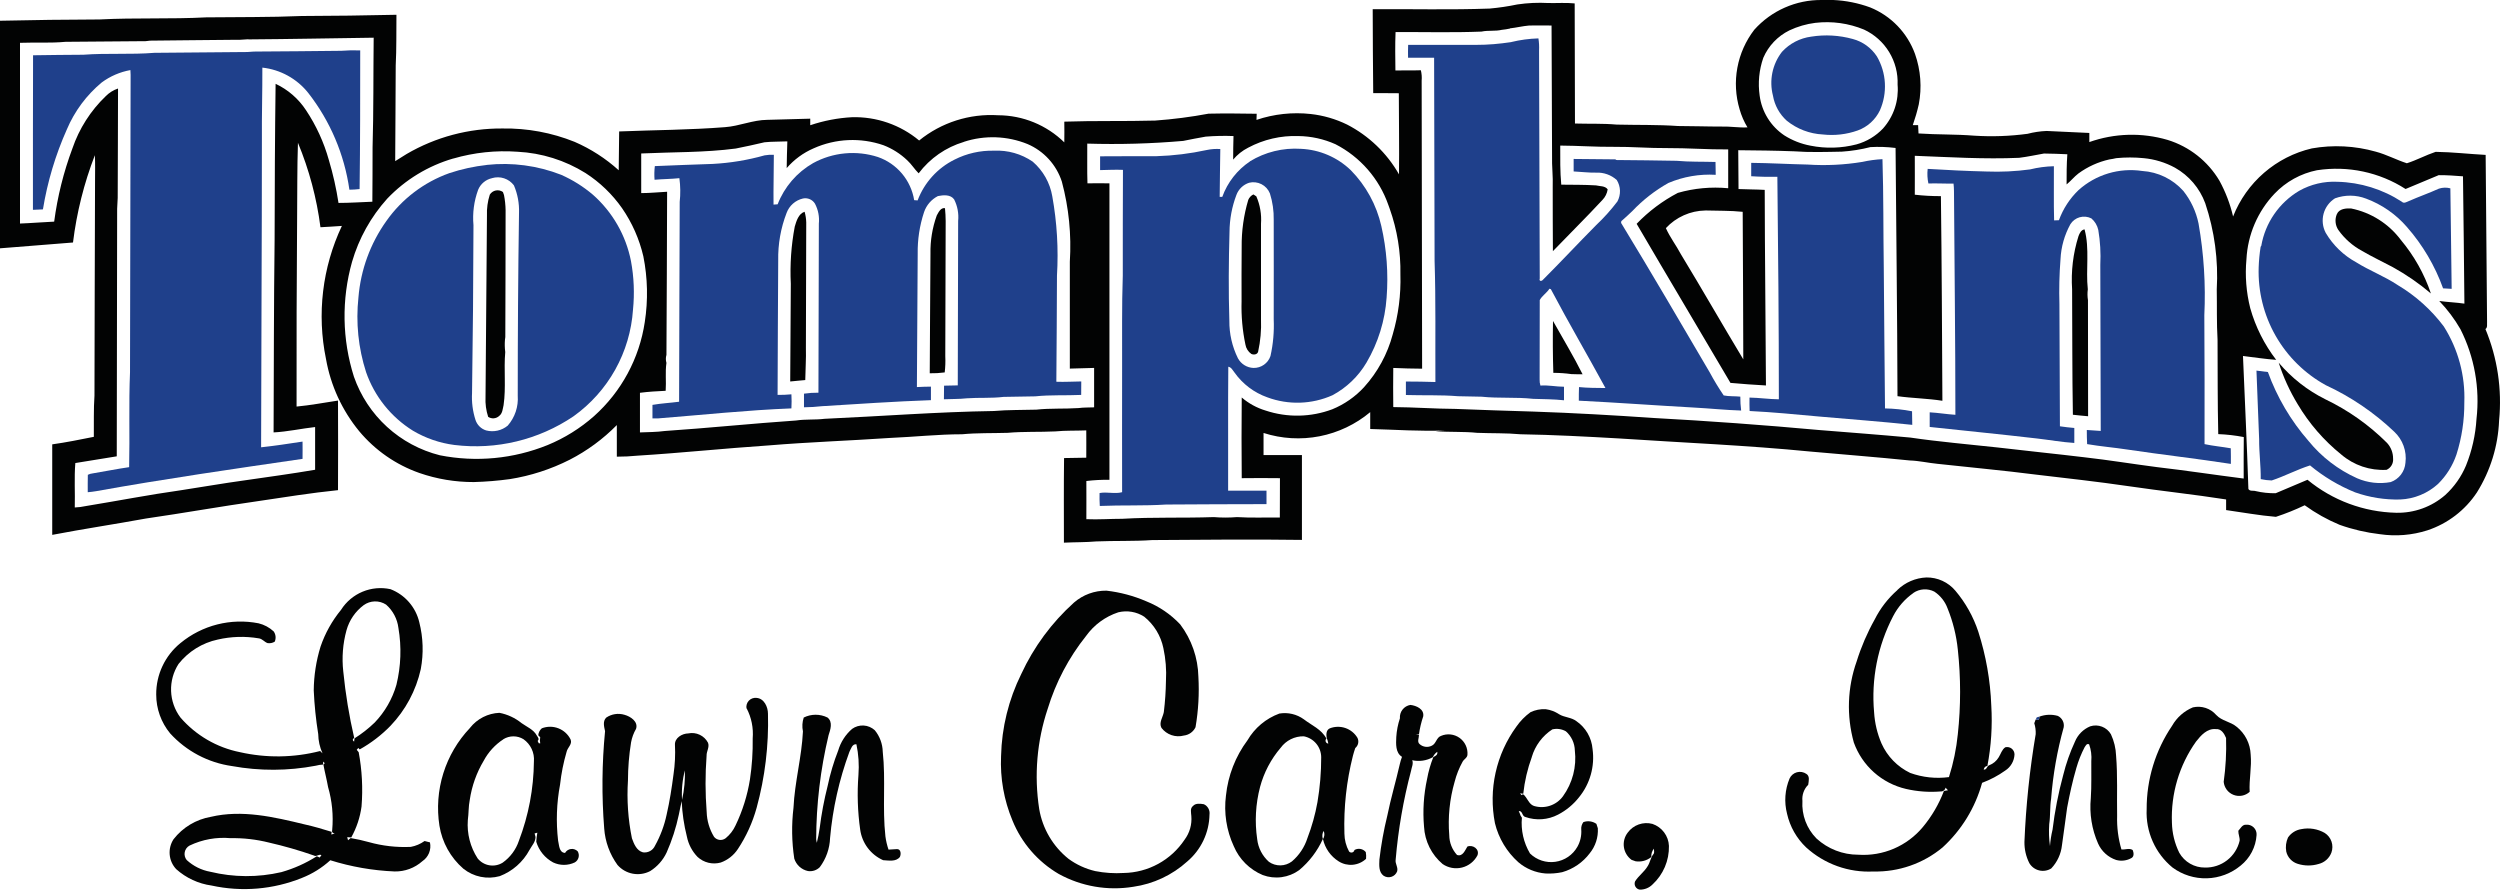 <?xml version="1.0" encoding="UTF-8"?> <svg xmlns="http://www.w3.org/2000/svg" width="1641" height="584" viewBox="0 0 1641 584" fill="none"><g clip-path="url(#clip0_8_448)"><path d="M1195.72 3.70204e-05H1203.36C1211.64 0.373 1219.82 2.016 1227.6 4.873C1234.37 7.621 1240.49 11.76 1245.56 17.023C1250.62 22.286 1254.53 28.555 1257.02 35.423C1260.76 46.036 1261.61 57.452 1259.49 68.503C1258.44 73.115 1257.12 77.663 1255.56 82.129H1259.05C1259.14 83.956 1259.22 85.774 1259.31 87.601C1271.5 88.436 1283.69 88.07 1295.88 89.054C1307.55 89.805 1319.27 89.397 1330.86 87.836C1334.95 86.767 1339.15 86.139 1343.38 85.962C1352.76 86.402 1362.13 86.814 1371.44 87.273C1371.44 89.269 1371.44 91.266 1371.44 93.252C1387.99 87.389 1405.97 86.893 1422.81 91.837C1437.11 96.241 1449.25 105.809 1456.87 118.676C1460.89 126.049 1463.89 133.929 1465.8 142.104C1470.16 131.036 1477.14 121.189 1486.14 113.406C1495.14 105.622 1505.89 100.135 1517.48 97.413C1531.43 94.951 1545.77 95.679 1559.41 99.54C1566.46 101.414 1572.94 104.929 1579.86 107.168C1586.32 105.116 1592.33 101.808 1598.76 99.671C1609.72 99.821 1620.65 101.087 1631.58 101.677C1631.84 138.262 1632.16 174.844 1632.51 211.422C1632.35 212.959 1632.98 214.955 1631.44 215.995C1639.32 234.948 1642.4 255.547 1640.41 275.971C1639.75 292.737 1634.72 309.041 1625.82 323.267C1618.1 334.934 1606.68 343.676 1593.4 348.091C1583.33 351.316 1572.65 352.191 1562.19 350.649C1553.16 349.605 1544.28 347.54 1535.72 344.492C1527.61 341.116 1519.92 336.807 1512.81 331.654C1506.68 334.594 1500.37 337.133 1493.91 339.254C1482.96 338.364 1472.12 336.321 1461.22 334.812C1461.22 332.482 1461.22 330.158 1461.22 327.84C1439.93 324.513 1418.48 322.274 1397.17 319.125C1376.94 316.164 1356.63 313.924 1336.33 311.525C1314.86 308.77 1293.3 306.839 1271.8 304.459C1265.72 303.878 1259.75 302.444 1253.64 302.257C1231.88 300.036 1210.09 298.368 1188.32 296.4C1146.53 292.286 1104.61 290.59 1062.73 287.797C1041.16 286.56 1019.6 285.417 998.028 285.051C988.585 284.189 979.086 284.498 969.625 284.114C960.548 283.177 951.405 283.758 942.319 283.037C944.438 282.802 946.566 282.784 948.695 282.53C932.294 283.252 915.875 282.006 899.409 281.593C899.409 277.892 899.409 274.209 899.409 270.526C889.841 278.527 878.403 283.976 866.16 286.367C853.916 288.758 841.267 288.012 829.39 284.199C829.39 289.043 829.39 293.879 829.39 298.724C837.829 298.724 846.184 298.724 854.586 298.724C854.586 317.279 854.586 335.837 854.586 354.398C821.841 353.901 789.087 354.313 756.342 354.501C744.151 355.354 731.83 354.866 719.583 355.391C712.522 356.01 705.424 355.86 698.353 356.206C698.353 337.689 698.213 319.181 698.447 300.673C703.305 300.536 708.165 300.454 713.029 300.429C713.104 294.46 713.029 288.481 713.029 282.502C706.24 282.802 699.451 282.502 692.69 283.177C682.244 283.683 671.75 283.177 661.332 284.114C651.383 284.414 641.415 284.114 631.504 285.051C615.722 285.051 600.015 286.804 584.252 287.46C557.678 289.278 531.046 290.168 504.547 292.37C475.853 294.291 447.215 297.318 418.521 299.089C413.99 299.542 409.44 299.768 404.886 299.764C404.886 292.848 404.886 285.932 404.886 279.016C395.852 288.201 385.405 295.883 373.942 301.769C361.585 308.031 348.325 312.324 334.642 314.495C326.81 315.569 318.924 316.213 311.021 316.426C298.858 316.468 286.775 314.452 275.285 310.466C259.867 305.051 246.205 295.562 235.751 283.008C224.545 269.356 217.049 253.047 213.986 235.656C207.913 206.173 211.572 175.517 224.414 148.289C219.725 148.589 215.037 148.945 210.348 149.16C207.902 130.105 202.932 111.459 195.57 93.711C195.017 110.223 195.195 126.763 195.026 143.285C194.713 184.474 194.595 225.67 194.67 266.871C203.803 266.019 212.824 264.285 221.863 262.935C221.929 282.54 221.976 302.144 221.863 321.739C204.319 323.529 186.905 326.331 169.473 328.927C144.858 332.413 120.384 336.808 95.778 340.36C75.308 344.108 54.725 347.163 34.283 351.09C34.283 331.285 34.283 311.481 34.283 291.677C43.454 290.393 52.522 288.547 61.589 286.738C61.702 277.723 61.383 268.68 62.011 259.684C62.142 212.519 62.18 165.363 62.386 118.179C62.386 112.754 62.564 107.318 62.264 101.883C55.142 120.319 50.323 139.563 47.917 159.178C31.976 160.556 15.96 161.624 -0.009 162.992V13.616C21.79 13.117 43.598 12.835 65.415 12.773C88.698 11.555 112.066 12.623 135.35 11.395C156.242 11.142 177.172 11.395 198.036 10.505C218.772 10.443 239.502 10.174 260.225 9.699C260.094 20.785 260.319 31.89 259.747 42.985C259.747 63.93 259.447 84.865 259.409 105.772C261.913 104.226 264.389 102.633 266.911 101.087C285.994 89.946 307.732 84.161 329.832 84.34C346.034 84.076 362.126 87.056 377.158 93.102C387.768 97.7 397.552 104.003 406.124 111.76C406.246 103.27 406.312 94.78 406.415 86.28C429.576 85.343 452.785 85.287 475.899 83.469C485.323 82.794 494.213 78.708 503.712 78.661C513.089 78.427 522.466 78.137 531.843 77.893C531.843 79.327 531.843 80.77 531.843 82.204C540.698 79.212 549.919 77.44 559.253 76.937C575.316 76.498 590.987 81.933 603.325 92.221C617.903 80.39 636.402 74.475 655.144 75.653C671.4 75.696 686.997 82.085 698.607 93.458C698.675 88.929 698.675 84.393 698.607 79.852C718.477 79.167 738.394 79.702 758.264 79.139C770.021 78.294 781.721 76.783 793.306 74.613C803.818 74.379 814.367 74.501 824.889 74.669C824.832 76.009 824.785 77.359 824.757 78.699C836.21 74.826 848.373 73.508 860.39 74.838C868.667 75.764 876.724 78.103 884.208 81.754C898.503 89.122 910.347 100.481 918.304 114.45C918.519 96.71 918.21 78.952 918.191 61.203C912.565 61.072 906.939 61.203 901.378 61.137C901.256 42.77 901.022 24.402 901.04 6.035C926.574 5.866 952.211 6.56 977.802 5.623C983.901 5.081 989.963 4.18 995.956 2.924C1002.69 1.926 1009.51 1.612 1016.3 1.987C1022.07 2.127 1027.86 1.64 1033.62 2.24C1033.62 28.479 1033.73 54.793 1033.81 81.079C1042.93 81.36 1052.07 80.967 1061.16 81.782C1074.59 82.119 1088.05 81.782 1101.49 82.719C1111.04 82.719 1120.61 83.103 1130.16 83.075C1135.79 82.897 1141.41 83.928 1147.04 83.609C1144.8 79.91 1143.06 75.926 1141.88 71.764C1139.23 62.918 1138.72 53.568 1140.4 44.487C1142.07 35.405 1145.88 26.851 1151.51 19.529C1157.07 13.319 1163.88 8.364 1171.51 4.997C1179.13 1.629 1187.38 -0.075 1195.72 3.70204e-05ZM1191.58 14.994C1185.67 15.738 1179.91 17.415 1174.52 19.961C1166.87 23.735 1160.81 30.11 1157.43 37.944C1154.66 45.918 1153.84 54.44 1155.04 62.796C1155.73 68.037 1157.53 73.072 1160.32 77.565C1163.1 82.058 1166.82 85.908 1171.21 88.857C1176.45 92.18 1182.29 94.473 1188.39 95.614C1198.4 97.618 1208.73 97.33 1218.61 94.77C1225.25 92.941 1231.27 89.335 1236.01 84.34C1239.47 80.446 1242.11 75.888 1243.76 70.944C1245.4 65.999 1246.02 60.772 1245.58 55.58C1245.89 48.055 1243.96 40.607 1240.04 34.173C1236.12 27.74 1230.39 22.609 1223.56 19.426C1213.46 15.245 1202.45 13.722 1191.59 15.003M991.164 18.742C989.384 19.124 987.584 19.406 985.772 19.586C981.421 20.626 976.836 19.782 972.466 20.738C953.712 21.488 934.845 20.963 916.044 21.048C915.697 29.435 915.847 37.85 915.95 46.247C921.52 46.125 927.081 46.331 932.651 46.115C933.192 48.337 933.37 50.631 933.176 52.91C933.263 115.946 933.363 178.979 933.476 242.01C927.156 241.907 920.845 241.869 914.543 241.522C914.437 250.088 914.437 258.65 914.543 267.209C928.168 267.293 941.737 268.333 955.353 268.408C972.4 268.999 989.439 269.748 1006.5 270.161C1032.8 271.051 1059.08 272.55 1085.35 274.359C1121.56 276.327 1157.72 278.957 1193.83 282.249C1213.85 283.871 1233.86 285.351 1253.85 287.207C1272.89 290.018 1292.08 291.602 1311.22 293.72C1330.27 295.987 1349.4 297.89 1368.42 300.186C1384.29 301.976 1400.05 304.581 1415.89 306.624C1434.88 308.826 1453.8 311.722 1472.76 314.121C1472.76 305.04 1472.7 295.959 1472.82 286.888C1467.29 285.817 1461.69 285.171 1456.06 284.958C1455.59 264.341 1455.7 243.678 1455.6 223.043C1454.96 212.013 1455.28 200.955 1455.08 189.925C1456.18 170.777 1453.62 151.594 1447.52 133.408C1443.88 123.516 1436.83 115.243 1427.64 110.073C1421.28 106.613 1414.29 104.483 1407.08 103.814C1401.1 103.218 1395.08 103.218 1389.1 103.814C1387.6 104.198 1386.05 104.423 1384.55 104.657C1377.23 106.298 1370.32 109.437 1364.26 113.878C1361.45 116.043 1359.25 118.845 1356.51 121.066C1356.51 114.506 1356.51 107.843 1357 101.255C1351.88 101.068 1346.77 100.777 1341.67 100.777C1336.24 101.714 1330.86 102.923 1325.38 103.589C1302.54 104.591 1279.7 103.139 1256.87 102.267C1256.94 110.776 1256.87 119.295 1256.87 127.804C1262.56 128.457 1268.28 128.77 1274.01 128.741C1274.59 173.516 1274.72 218.301 1274.99 263.067C1265.21 261.52 1255.3 261.427 1245.51 260.049C1245.37 205.697 1244.67 151.438 1244.25 97.123C1238.77 96.434 1233.24 96.246 1227.72 96.56C1221.59 98.13 1215.33 99.127 1209.01 99.54C1198.53 99.728 1188.04 100.093 1177.56 99.315C1165.37 98.847 1153.18 98.716 1140.99 98.603C1141.05 107.103 1141.09 115.593 1141.17 124.093C1146.89 124.364 1152.63 124.299 1158.36 124.636C1158.43 167.434 1158.97 210.223 1159.17 253.021C1151.39 252.637 1143.64 251.99 1135.87 251.325C1115.42 216.473 1094.66 181.8 1074.29 146.911C1082.15 138.729 1091.28 131.871 1101.34 126.604C1112.07 123.534 1123.28 122.501 1134.39 123.559C1134.39 115.068 1134.45 106.569 1134.39 98.078C1120.99 98.2 1107.66 97.141 1094.27 97.207C1082.6 97.31 1070.98 96.27 1059.33 96.382C1047.67 96.495 1035.88 95.632 1024.14 95.558C1024.14 104.123 1024.01 112.679 1024.81 121.216C1032.4 121.319 1040 121.216 1047.59 121.684C1050.16 122.322 1053.52 121.9 1055.28 124.289C1054.89 126.927 1053.67 129.374 1051.81 131.28C1041.22 142.704 1030.11 153.63 1019.32 164.866C1019.18 150.81 1019.25 136.753 1019.2 122.696C1019.48 115.818 1018.57 108.986 1018.77 102.08C1018.7 73.638 1018.55 45.188 1018.44 16.746C1013.55 16.746 1008.65 16.662 1003.77 16.746C999.519 17.102 995.328 18.161 991.136 18.62M163.012 25.761C159.475 26.096 155.921 26.222 152.369 26.136C134.44 26.38 116.464 26.408 98.573 26.68C96.49 27.039 94.373 27.161 92.262 27.045L42.994 27.448C33.064 28.385 23.077 27.729 13.128 28.104C13.166 67.644 13.166 107.187 13.128 146.733C20.63 146.462 28.131 145.796 35.558 145.478C37.725 129.073 41.739 112.965 47.523 97.46C51.974 84.412 59.496 72.624 69.457 63.087C71.703 60.822 74.449 59.114 77.474 58.101C77.474 82.044 77.305 105.978 77.258 129.922C77.258 132.311 76.893 134.682 76.893 137.072C76.836 191.224 76.752 245.377 76.639 299.53C67.591 301.048 58.514 302.482 49.446 303.944C48.649 313.624 49.343 323.398 49.08 333.107C51.535 333.01 53.976 332.696 56.376 332.169C77.193 328.777 97.907 324.729 118.799 321.786C132.677 319.678 146.499 317.232 160.415 315.329C175.906 313.09 191.416 310.981 206.841 308.348C206.841 298.977 206.841 289.631 206.841 280.31C197.736 281.322 188.743 283.383 179.582 283.833C179.769 241.794 179.722 199.736 180.248 157.707C180.304 123.474 180.454 89.232 180.904 55.009C189.035 58.831 195.946 64.832 200.868 72.345C207.564 82.401 212.627 93.452 215.871 105.088C218.627 114.302 220.739 123.695 222.191 133.201C229.599 133.201 237.007 132.667 244.415 132.405C244.481 120.532 244.584 108.649 244.556 96.794C245.25 72.795 245.015 48.758 245.278 24.74C217.869 25.105 190.469 25.677 163.059 25.864M791.431 89.682C786.48 90.535 781.566 91.49 776.643 92.493C755.707 94.315 734.681 94.906 713.676 94.264C713.769 102.961 713.507 111.657 713.807 120.344C718.608 120.288 723.428 120.26 728.238 120.344C728.182 185.205 728.182 250.066 728.238 314.927C723.175 314.864 718.113 315.133 713.085 315.732C713.151 324.092 713.085 332.441 713.085 340.791C720.943 341.138 728.81 340.528 736.687 340.538C756.67 339.348 776.737 340.135 796.701 339.423C801.775 339.839 806.874 339.839 811.948 339.423C821.278 340.013 830.702 339.591 840.08 339.723C840.173 331.11 840.08 322.489 840.155 313.877C831.79 313.736 823.435 313.802 815.071 313.877C814.883 296.222 814.939 278.567 815.071 260.921C819.632 264.829 824.959 267.743 830.712 269.477C844.992 274.227 860.472 273.93 874.559 268.633C882.45 265.388 889.535 260.46 895.32 254.192C904.281 244.301 910.746 232.413 914.178 219.519C917.92 206.73 919.623 193.432 919.223 180.113C919.496 165.473 917.13 150.902 912.237 137.1C911.927 136.228 911.627 135.366 911.299 134.495C905.268 117.266 892.848 103.01 876.604 94.667C868.93 91.229 860.632 89.405 852.223 89.307C840.763 88.9 829.4 91.536 819.29 96.945C815.509 98.855 812.159 101.518 809.444 104.769C809.36 99.606 809.613 94.461 809.67 89.307C803.588 89.069 797.498 89.194 791.431 89.682ZM632.685 93.149C620.844 96.679 610.444 103.903 603.007 113.766C600.287 111.104 598.318 107.768 595.505 105.21C591.011 100.923 585.715 97.563 579.92 95.323C564.922 90.144 548.513 90.878 534.038 97.376C527.25 100.311 521.214 104.742 516.381 110.336C516.484 104.488 516.587 98.641 516.812 92.793C511.814 93.055 506.788 92.859 501.809 93.393C495.563 94.911 489.262 96.204 482.97 97.497C462.415 100.196 441.598 99.765 420.893 100.74C420.893 109.408 420.893 118.076 420.893 126.754C426.576 126.754 432.221 126.145 437.894 125.864C437.725 161.568 437.725 197.253 437.453 232.948C436.948 234.67 436.948 236.501 437.453 238.224C436.562 244.259 437.388 250.406 436.947 256.516C431.321 256.779 425.647 257.107 420.068 257.828C420.068 266.5 420.068 275.171 420.068 283.842C425.497 283.608 430.945 283.655 436.347 282.905C465.135 280.956 493.857 277.985 522.616 276.008C528.796 275.071 535.088 275.68 541.296 274.902C578.335 273.234 615.375 270.357 652.424 269.786C661.661 268.97 670.953 269.186 680.227 268.895C689.455 267.883 698.775 268.483 708.04 267.855C711.397 267.377 714.801 267.555 718.177 267.377C718.111 258.756 718.177 250.125 718.177 241.504C712.869 241.71 707.556 241.86 702.236 241.953C702.236 218.588 702.236 195.22 702.236 171.848C703.359 154.141 701.592 136.369 697.003 119.229C695.228 113.752 692.302 108.718 688.42 104.464C684.539 100.21 679.792 96.835 674.498 94.564C661.172 89.151 646.357 88.633 632.685 93.102M297.574 104.02C281.024 108.834 266.044 117.943 254.158 130.418C243.442 142.323 235.554 156.491 231.081 171.867C224.116 196.595 224.549 222.82 232.328 247.304C236.726 259.892 244.182 271.191 254.029 280.187C263.875 289.183 275.803 295.595 288.741 298.846C312.463 303.541 337.041 301.209 359.454 292.136C370.582 287.558 380.867 281.153 389.883 273.187C407.883 257.112 419.684 235.247 423.237 211.385C425.456 197.072 425.138 182.481 422.3 168.278C419.669 156.955 414.929 146.229 408.328 136.659C401.906 127.498 393.766 119.669 384.36 113.606C370.91 105.218 355.54 100.399 339.706 99.606C325.512 98.58 311.249 100.087 297.584 104.057M1520.93 111.723C1510.25 113.865 1500.5 119.249 1493 127.138C1481.92 138.818 1475.39 154.07 1474.57 170.142C1473.57 180.943 1474.42 191.835 1477.08 202.351C1480.54 214.615 1486.32 226.106 1494.09 236.209C1486.78 235.675 1479.54 234.532 1472.29 233.669C1473.51 262.767 1474.9 291.864 1475.85 320.971C1476.79 322.648 1479.07 321.842 1480.64 322.358C1484.94 323.367 1489.35 323.833 1493.77 323.745L1514.64 314.917C1531.06 328.458 1551.56 336.089 1572.84 336.583C1584.64 336.845 1596.11 332.702 1605.02 324.963C1610.94 319.573 1615.6 312.955 1618.69 305.574C1622.61 295.819 1624.93 285.498 1625.57 275.005C1627.88 254.757 1624.22 234.275 1615.03 216.08C1611.16 209.366 1606.49 203.148 1601.12 197.562C1606.6 198.331 1612.16 198.499 1617.64 199.305C1617.32 171.454 1617.13 143.585 1616.7 115.734C1611.39 115.331 1606.06 114.928 1600.76 114.975C1593.53 118.011 1586.26 121.01 1579.02 124.055C1561.82 113.025 1541.18 108.643 1520.98 111.732M1119.43 138.168C1114.55 138.24 1109.73 139.303 1105.27 141.295C1100.8 143.286 1096.79 146.163 1093.48 149.751C1096.16 155.748 1100.21 160.996 1103.3 166.816C1117.2 189.7 1130.49 212.969 1144.3 235.89C1144.3 203.607 1144.01 171.323 1143.9 139.04C1135.7 138.168 1127.51 138.421 1119.36 138.149L1119.43 138.168Z" fill="#020303"></path><path d="M321.514 127.747C321.948 127.05 322.521 126.45 323.196 125.982C323.871 125.514 324.635 125.189 325.441 125.028C326.246 124.866 327.076 124.871 327.88 125.043C328.683 125.214 329.443 125.547 330.113 126.023L330.826 128.038C331.462 131.3 331.813 134.611 331.876 137.934C331.773 165.71 331.876 193.486 331.688 221.243C331.632 221.674 331.519 222.518 331.463 222.949C331.231 225.659 331.291 228.386 331.641 231.083C330.629 242.656 332.232 254.417 330.554 265.934C329.963 268.361 329.869 271.294 327.74 272.953C326.781 273.88 325.534 274.451 324.205 274.572C322.877 274.693 321.547 274.356 320.436 273.618C319.064 269.435 318.476 265.036 318.701 260.64C319.007 220.918 319.32 181.2 319.639 141.486C319.456 136.832 320.09 132.182 321.514 127.747Z" fill="#020303"></path><path d="M819.375 131.159C820.032 129.617 821.219 128.36 822.722 127.616C823.35 128.047 823.997 128.469 824.654 128.891C827.117 134.559 828.169 140.739 827.72 146.902C827.72 167.787 827.72 188.676 827.72 209.567C828.001 216.693 827.37 223.826 825.845 230.793C825.395 232.76 822.928 233.07 821.381 232.329C820.359 231.617 819.489 230.708 818.823 229.656C818.156 228.603 817.706 227.429 817.499 226.201C815.546 216.915 814.697 207.431 814.968 197.947C814.968 186.027 814.892 174.107 815.033 162.186C814.91 151.684 816.374 141.224 819.375 131.159Z" fill="#020303"></path><path d="M614.888 141.439C616.041 139.405 617.439 136.163 620.289 136.65C620.524 139.461 620.758 142.273 620.739 145.084C620.652 174.659 620.567 204.232 620.486 233.801C620.653 237.357 620.528 240.92 620.111 244.456C616.854 244.894 613.569 245.082 610.284 245.018C610.481 218.863 610.527 192.708 610.762 166.572C610.588 158.013 611.986 149.494 614.888 141.439Z" fill="#020303"></path><path d="M1533.93 140.52C1535.48 136.969 1539.98 136.65 1543.31 136.847C1556.33 139.493 1567.92 146.831 1575.89 157.463C1584.61 167.86 1591.31 179.79 1595.65 192.642C1587.89 186.045 1579.49 180.243 1570.57 175.325C1563.9 171.764 1557.04 168.568 1550.52 164.735C1544.31 161.4 1538.95 156.676 1534.87 150.932C1533.86 149.412 1533.24 147.663 1533.08 145.845C1532.91 144.027 1533.21 142.196 1533.93 140.52Z" fill="#020303"></path><path d="M521.679 148.729C522.766 145.084 524.136 140.295 528.14 138.993C528.792 141.281 529.155 143.642 529.218 146.021C529.13 173.466 529.055 200.905 528.993 228.337C529.208 235.394 528.665 242.394 528.58 249.469C525.27 249.703 522.016 250.134 518.697 250.406C518.766 229.034 518.897 207.665 519.091 186.298C518.466 173.717 519.334 161.106 521.679 148.729Z" fill="#020303"></path><path d="M1364.31 155.046C1365.02 153.171 1366.03 150.876 1368.3 150.557C1371.77 163.377 1369.03 176.843 1370.44 189.916C1370.13 192.276 1370.16 194.668 1370.54 197.019C1370.54 222.421 1370.57 247.823 1370.63 273.225C1367.29 272.963 1363.96 272.588 1360.64 272.241C1360.14 244.793 1360.33 217.326 1360.13 189.878C1359.36 178.109 1360.77 166.299 1364.31 155.046Z" fill="#020303"></path><path d="M1019.39 210.682C1025.91 222.321 1032.85 233.735 1038.81 245.674C1036.35 245.674 1033.9 245.674 1031.46 245.561C1027.53 245.013 1023.58 244.737 1019.61 244.737C1019.24 233.388 1019.18 222.03 1019.39 210.682Z" fill="#020303"></path><path d="M1495.74 238.074C1504.21 248.091 1514.64 256.27 1526.39 262.111C1541.41 269.31 1555.09 278.996 1566.87 290.758C1569.43 293.554 1570.84 297.206 1570.82 300.992C1570.97 302.518 1570.64 304.054 1569.87 305.382C1569.1 306.71 1567.94 307.763 1566.54 308.395C1555.69 309.019 1545.03 305.41 1536.79 298.33C1525.37 289.12 1515.69 277.942 1508.2 265.325C1503 256.759 1498.81 247.613 1495.74 238.074Z" fill="#020303"></path><path d="M1245.41 387.281C1250.54 382.277 1257.34 379.343 1264.5 379.044C1268.11 378.995 1271.69 379.748 1274.97 381.248C1278.25 382.749 1281.16 384.96 1283.49 387.721C1290.21 395.667 1295.33 404.834 1298.58 414.72C1303.6 430.378 1306.46 446.651 1307.08 463.084C1307.88 476.39 1307.02 489.744 1304.51 502.836C1303.08 502.836 1302.41 503.867 1302.07 505.133C1304.2 505.536 1304.05 502.874 1305.72 502.321C1308.33 501.327 1310.53 499.477 1311.96 497.073C1313.34 494.871 1314.03 492.031 1316.27 490.513C1316.99 490.328 1317.74 490.31 1318.47 490.462C1319.2 490.615 1319.88 490.932 1320.47 491.391C1321.05 491.849 1321.52 492.437 1321.84 493.107C1322.17 493.777 1322.33 494.512 1322.32 495.255C1322.22 497.368 1321.62 499.426 1320.56 501.259C1319.51 503.091 1318.03 504.644 1316.25 505.788C1311.56 509.136 1306.45 511.846 1301.05 513.848C1296.57 530.137 1287.59 544.832 1275.12 556.243C1262.38 566.841 1246.22 572.458 1229.65 572.052C1221.63 572.453 1213.6 571.264 1206.04 568.554C1198.48 565.844 1191.52 561.667 1185.58 556.261C1179.29 550.297 1174.92 542.599 1173.02 534.145C1171.03 526.455 1171.61 518.325 1174.68 510.999C1175.14 510.009 1175.8 509.13 1176.63 508.425C1177.46 507.72 1178.43 507.205 1179.48 506.917C1180.53 506.629 1181.63 506.575 1182.71 506.759C1183.78 506.943 1184.8 507.36 1185.69 507.981C1188.13 509.471 1187.22 512.779 1186.91 515.122C1185.52 516.501 1184.46 518.173 1183.81 520.015C1183.15 521.857 1182.91 523.823 1183.11 525.768C1182.82 530.294 1183.5 534.831 1185.09 539.078C1186.68 543.325 1189.16 547.186 1192.36 550.404C1199.84 557.255 1209.62 561.05 1219.76 561.041C1227.76 561.578 1235.77 560.213 1243.14 557.058C1250.5 553.902 1257.02 549.047 1262.15 542.889C1268.05 535.813 1272.73 527.8 1275.99 519.18L1278.64 518.739C1278.1 518.149 1277.57 517.577 1277.07 517.006C1276.92 517.755 1276.5 518.423 1275.89 518.885C1275.28 519.347 1274.52 519.571 1273.75 519.517C1266.17 520.127 1258.54 519.568 1251.13 517.859C1243.32 516.049 1236.09 512.31 1230.1 506.986C1224.12 501.662 1219.56 494.922 1216.85 487.384C1211.98 469.849 1212.63 451.238 1218.73 434.09C1221.7 424.561 1225.65 415.368 1230.53 406.66C1234.21 399.314 1239.28 392.749 1245.45 387.328M1256 389.202C1250.36 393.146 1245.77 398.405 1242.62 404.524C1232.53 423.919 1228.2 445.798 1230.16 467.573C1230.59 474.619 1232.23 481.537 1235.03 488.021C1238.81 496.484 1245.48 503.333 1253.84 507.354C1261.98 510.293 1270.71 511.231 1279.29 510.09C1282.21 500.906 1284.16 491.443 1285.12 481.855C1287.11 463.45 1287.11 444.885 1285.12 426.481C1284.18 417.146 1281.9 407.995 1278.37 399.304C1276.72 394.814 1273.67 390.966 1269.68 388.321C1267.53 387.223 1265.12 386.723 1262.71 386.871C1260.3 387.019 1257.97 387.812 1255.97 389.165L1256 389.202Z" fill="#020303"></path><path d="M223.879 400.27C227.246 394.963 232.163 390.819 237.964 388.398C243.766 385.978 250.172 385.398 256.315 386.738C260.994 388.544 265.162 391.464 268.456 395.245C271.75 399.025 274.072 403.552 275.219 408.432C277.78 418.494 278.116 428.992 276.204 439.197C273.099 453.208 266.207 466.099 256.277 476.466C250.341 482.562 243.549 487.764 236.116 491.91L235.179 490.973L234.157 492.182L235.441 493.747C237.638 505.482 238.269 517.456 237.317 529.357C236.359 536.502 234.065 543.404 230.556 549.702L227.902 549.514C228.071 550.189 228.258 550.854 228.446 551.539L230.162 550.105C234.17 550.773 238.139 551.655 242.052 552.747C251.02 555.267 260.335 556.33 269.64 555.896C272.902 555.29 275.991 553.975 278.689 552.044C279.861 552.354 281.033 552.644 282.224 552.935C282.727 555.257 282.52 557.677 281.631 559.881C280.741 562.085 279.21 563.971 277.235 565.295C272.226 569.756 265.714 572.159 259.006 572.024C244.678 571.432 230.491 568.958 216.809 564.668C211.361 569.637 205.049 573.568 198.186 576.269C179.377 583.863 158.712 585.607 138.894 581.273C130.249 580.076 122.158 576.326 115.658 570.506C113.209 567.908 111.704 564.563 111.384 561.008C111.064 557.453 111.949 553.894 113.895 550.901C119.943 543.119 128.675 537.867 138.388 536.17C158.868 531.344 179.826 536.254 199.808 541.099C205.856 542.439 211.811 544.182 217.719 546.028C217.662 546.459 217.54 547.34 217.475 547.771L219.697 547.134C218.225 546.909 217.681 546.094 218.065 544.688C218.906 535.229 217.981 525.696 215.337 516.575C214.465 511.645 213.171 506.801 212.28 501.899L213.161 500.963L212.083 499.894C212.083 500.391 212.083 501.365 212.083 501.853C210.425 501.935 208.781 502.196 207.179 502.63C189.044 506.078 170.428 506.151 152.266 502.846C136.647 500.636 122.29 493.046 111.672 481.386C105.76 474.214 102.531 465.208 102.539 455.915C102.485 449.444 103.89 443.043 106.65 437.188C109.41 431.333 113.453 426.175 118.48 422.095C125.529 416.296 133.773 412.127 142.623 409.884C151.472 407.642 160.708 407.383 169.67 409.125C173.39 410.016 176.818 411.846 179.629 414.439C180.317 415.408 180.744 416.537 180.868 417.719C180.993 418.901 180.812 420.095 180.341 421.186C178.928 422.069 177.239 422.402 175.596 422.123C173.496 421.373 172.127 419.246 169.811 419.003C160.9 417.502 151.78 417.773 142.973 419.799C132.775 421.971 123.657 427.636 117.196 435.814C113.785 441.101 112.077 447.304 112.3 453.59C112.523 459.876 114.666 465.943 118.443 470.975C128.566 482.679 142.301 490.681 157.48 493.719C174.841 497.656 192.891 497.399 210.132 492.969L211.698 494.496C209.903 490.517 208.946 486.21 208.885 481.845C207.354 472.361 206.371 462.795 205.941 453.198C206.029 443.446 207.533 433.758 210.404 424.438C213.404 415.657 217.959 407.486 223.851 400.316M238.705 397.233C233.246 401.318 229.29 407.089 227.452 413.651C225.029 422.456 224.307 431.641 225.323 440.715C226.779 455.424 229.181 470.023 232.516 484.422C231.193 485.078 231.409 486.165 232.441 486.803L232.694 484.666C237.466 481.661 241.916 478.172 245.972 474.255C252.642 467.291 257.523 458.814 260.197 449.552C263.199 437.314 263.649 424.59 261.519 412.171C260.792 406.25 257.912 400.804 253.427 396.868C251.224 395.433 248.637 394.7 246.009 394.766C243.38 394.831 240.833 395.691 238.705 397.233ZM124.435 555.024C123.62 555.465 122.912 556.081 122.362 556.826C121.813 557.572 121.435 558.43 121.256 559.339C121.077 560.248 121.101 561.185 121.326 562.083C121.551 562.982 121.972 563.819 122.559 564.536C126.886 568.52 132.26 571.189 138.05 572.23C153.359 575.951 169.327 576.034 184.674 572.473C192.906 570.141 200.756 566.625 207.976 562.034L209.851 562.906C210.27 562.402 210.652 561.87 210.995 561.313C209.317 560.376 207.713 562.615 206.091 561.565C196.377 558.172 186.482 555.325 176.45 553.038C168.254 550.985 159.823 550.02 151.375 550.17C142.122 549.339 132.815 551.016 124.435 555.024Z" fill="#020303"></path><path d="M704.973 395.518C710.879 390.391 718.465 387.613 726.288 387.712C735.287 388.75 744.085 391.099 752.403 394.684C760.845 398.049 768.447 403.221 774.674 409.837C782.163 419.746 786.342 431.758 786.62 444.173C787.252 455.263 786.623 466.389 784.745 477.338C784.04 478.821 782.97 480.101 781.635 481.059C780.3 482.016 778.744 482.619 777.112 482.81C774.437 483.526 771.61 483.431 768.989 482.538C766.368 481.646 764.071 479.996 762.39 477.797C760.514 474.348 763.327 470.815 763.937 467.404C764.77 460.599 765.236 453.755 765.334 446.9C765.741 439.694 765.17 432.466 763.637 425.412C761.961 417.292 757.517 410.005 751.062 404.796C748.57 403.184 745.775 402.098 742.849 401.603C739.922 401.108 736.926 401.216 734.042 401.919C725.511 404.727 718.095 410.175 712.869 417.475C701.533 431.672 692.996 447.89 687.71 465.268C680.627 486.444 678.717 509.007 682.14 531.072C684.33 543.955 691.181 555.585 701.391 563.749C706.626 567.572 712.577 570.303 718.889 571.78C725.046 572.997 731.333 573.415 737.597 573.026C745.52 572.893 753.293 570.84 760.247 567.043C767.202 563.247 773.131 557.82 777.524 551.229C780.885 546.751 782.474 541.193 781.988 535.617C781.857 533.462 781.05 530.65 783.047 529.057C784.857 527.07 787.839 527.52 790.221 527.895C791.491 528.479 792.536 529.459 793.202 530.687C793.868 531.915 794.119 533.326 793.916 534.708C793.807 540.58 792.448 546.362 789.929 551.669C787.41 556.975 783.789 561.684 779.306 565.483C769.417 574.427 757.075 580.211 743.87 582.088C727.075 584.827 709.846 581.857 694.94 573.654C681.247 565.635 670.585 553.326 664.605 538.634C658.989 525.224 656.427 510.733 657.103 496.211C657.543 477.537 662.062 459.185 670.344 442.439C678.589 424.617 690.371 408.655 704.973 395.518Z" fill="#020303"></path><path d="M489.984 464.968C489.838 464.064 489.902 463.139 490.172 462.264C490.441 461.389 490.909 460.588 491.538 459.922C492.167 459.257 492.942 458.746 493.801 458.428C494.66 458.11 495.58 457.994 496.492 458.089C501.574 458.399 504.087 464.012 504.096 468.51C504.651 489.329 502.145 510.117 496.66 530.21C494.008 539.828 489.853 548.969 484.348 557.292C481.659 561.391 477.71 564.506 473.096 566.167C470.457 566.901 467.675 566.949 465.013 566.306C462.351 565.663 459.898 564.351 457.886 562.493C454.302 558.796 451.863 554.142 450.862 549.093C448.941 541.485 447.801 533.701 447.459 525.861C446.746 528.804 446.221 531.784 445.583 534.745C443.78 543.285 441.093 551.613 437.566 559.597C435.21 564.605 431.468 568.833 426.782 571.78C423.272 573.617 419.244 574.218 415.35 573.487C411.456 572.756 407.922 570.735 405.318 567.751C400.227 560.731 397.206 552.427 396.597 543.779C394.911 522.522 395.099 501.158 397.16 479.933C396.541 477.019 395.5 473.495 397.9 471.059C399.631 469.868 401.607 469.081 403.683 468.756C405.759 468.432 407.882 468.579 409.894 469.185C413.842 470.263 419.083 473.655 417.499 478.415C415.9 481.171 414.792 484.184 414.226 487.318C412.898 495.584 412.217 503.94 412.191 512.311C411.382 525.012 412.256 537.764 414.789 550.236C416.101 553.9 417.864 558.379 422.028 559.476C423.643 559.709 425.291 559.411 426.721 558.624C428.151 557.838 429.285 556.607 429.952 555.118C433.488 548.761 436.052 541.909 437.556 534.792C439.573 526.021 440.951 517.128 442.104 508.216C443.047 501.849 443.362 495.405 443.042 488.977C442.733 484.348 447.73 481.48 451.791 481.414C454.322 480.886 456.956 481.198 459.293 482.302C461.631 483.407 463.543 485.244 464.741 487.534C465.866 490.467 463.681 493.156 463.803 496.07C462.876 508.339 462.895 520.662 463.859 532.928C464.018 538.728 465.696 544.386 468.726 549.336C469.616 550.426 470.892 551.132 472.289 551.306C473.686 551.481 475.096 551.11 476.228 550.273C479.045 548.013 481.293 545.125 482.792 541.839C487.418 532.251 490.615 522.038 492.281 511.524C493.616 502.63 494.215 493.64 494.072 484.647C494.626 477.869 493.261 471.073 490.134 465.034M449.69 505.086C447.961 511.587 447.287 518.322 447.693 525.037C449.186 518.474 449.807 511.744 449.54 505.02L449.69 505.086Z" fill="#020303"></path><path d="M918.904 471.509C918.735 469.449 919.346 467.401 920.618 465.771C921.889 464.141 923.728 463.048 925.768 462.709C929.688 463.14 934.948 465.446 934.207 470.206C932.905 474.066 931.963 478.037 931.394 482.07L929.35 482.304L931.413 482.482C931.413 484.413 930.053 486.887 931.816 488.414C932.903 489.397 934.268 490.02 935.722 490.2C937.177 490.379 938.652 490.106 939.946 489.417C942.759 488.03 942.853 484.066 945.891 483.035C947.855 482.193 950.002 481.87 952.126 482.096C954.251 482.322 956.282 483.09 958.024 484.326C959.765 485.563 961.16 487.226 962.073 489.156C962.987 491.086 963.388 493.219 963.239 495.349C963.182 497.383 961.007 498.292 960.088 499.913C957.772 504.087 956.001 508.54 954.818 513.164C951.535 524.548 950.34 536.431 951.292 548.24C951.337 553.036 953.15 557.647 956.384 561.191C960.135 562.484 961.635 558.117 963.201 555.671C966.84 554.265 971.312 557.414 969.812 561.425C968.787 563.405 967.352 565.145 965.602 566.528C963.853 567.911 961.829 568.907 959.665 569.448C957.501 569.99 955.246 570.065 953.051 569.669C950.856 569.273 948.77 568.415 946.932 567.151C943.342 564.123 940.409 560.394 938.312 556.193C936.216 551.992 935.001 547.408 934.742 542.72C933.823 532.231 934.494 521.663 936.73 511.374C937.617 506.424 939.002 501.576 940.865 496.905C942.337 496.277 943.875 495.386 943.406 493.484C942.125 494.39 941.111 495.623 940.471 497.054C936.366 499.341 931.562 500.035 926.977 499.004C927.915 501.3 926.574 503.689 926.218 505.948C921.162 525.044 917.784 544.544 916.119 564.227C915.622 566.926 917.928 569.372 917.056 572.042C916.727 572.877 916.214 573.627 915.555 574.237C914.895 574.847 914.108 575.3 913.249 575.564C912.391 575.828 911.484 575.894 910.596 575.76C909.708 575.626 908.862 575.294 908.12 574.788C904.875 572.305 905.307 567.854 905.438 564.246C906.554 554.55 908.283 544.935 910.614 535.458C912.912 524.081 916.24 512.967 918.819 501.637C919.19 499.987 919.676 498.365 920.273 496.783C915.903 494.14 916.315 488.18 916.522 483.729C916.787 479.57 917.588 475.463 918.904 471.509Z" fill="#020303"></path><path d="M1425.75 476.41C1428.83 470.968 1433.65 466.711 1439.43 464.312C1442.19 463.682 1445.07 463.813 1447.77 464.691C1450.46 465.569 1452.86 467.161 1454.72 469.297C1458.35 473.251 1464.1 473.655 1468.11 477.047C1470.88 479.242 1473.14 482.009 1474.73 485.159C1476.32 488.308 1477.21 491.765 1477.34 495.292C1478.12 503.483 1476.22 511.58 1476.68 519.761C1475.29 521.044 1473.55 521.912 1471.69 522.266C1469.82 522.62 1467.89 522.447 1466.12 521.765C1464.35 521.083 1462.8 519.92 1461.65 518.407C1460.51 516.894 1459.81 515.091 1459.63 513.201C1460.97 503.667 1461.49 494.036 1461.19 484.413C1460.05 481.602 1458.04 478.265 1454.53 478.584C1448.8 477.994 1444.64 482.735 1441.45 486.812C1430.45 502.315 1424.9 521.021 1425.65 540.012C1425.8 546.863 1427.44 553.6 1430.47 559.747C1432.16 562.73 1434.61 565.206 1437.58 566.915C1440.55 568.625 1443.93 569.506 1447.35 569.465C1452.59 569.584 1457.7 567.901 1461.84 564.699C1465.98 561.496 1468.9 556.969 1470.09 551.875C1470.29 549.654 1469.15 547.555 1469.24 545.316C1470.68 543.816 1471.81 541.22 1474.25 541.342C1475.17 541.246 1476.1 541.354 1476.98 541.658C1477.86 541.963 1478.66 542.456 1479.32 543.103C1479.99 543.751 1480.5 544.537 1480.83 545.405C1481.15 546.273 1481.29 547.202 1481.21 548.127C1480.97 552.009 1479.91 555.796 1478.11 559.246C1476.31 562.697 1473.82 565.733 1470.78 568.162C1464.54 573.342 1456.74 576.282 1448.63 576.513C1440.52 576.744 1432.57 574.253 1426.04 569.437C1420.42 564.816 1415.96 558.947 1413.02 552.3C1410.07 545.652 1408.72 538.409 1409.07 531.147C1408.99 511.639 1414.8 492.562 1425.75 476.41Z" fill="#020303"></path><path d="M1004.59 467.498C1007.7 466.006 1011.14 465.322 1014.58 465.511C1017.73 465.928 1020.73 467.06 1023.37 468.819C1026.91 470.993 1031.41 470.778 1034.77 473.383C1037.78 475.451 1040.29 478.164 1042.12 481.325C1043.95 484.487 1045.05 488.017 1045.35 491.657C1046.13 497.281 1045.74 503.006 1044.2 508.472C1042.66 513.938 1040.01 519.027 1036.4 523.416C1032.69 528.115 1028.02 531.97 1022.7 534.726C1019.42 536.44 1015.82 537.461 1012.13 537.727C1008.44 537.993 1004.73 537.499 1001.24 536.273C998.957 535.739 999.491 532.056 996.903 532.402L997.606 534.005C997.857 535.006 998.324 535.94 998.975 536.741C998.228 544.931 1000.09 553.146 1004.29 560.216C1006.46 562.343 1009.09 563.943 1011.98 564.892C1014.86 565.841 1017.93 566.112 1020.94 565.686C1023.94 565.26 1026.81 564.148 1029.32 562.436C1031.83 560.723 1033.91 558.457 1035.41 555.811C1037.33 552.39 1038.21 548.481 1037.94 544.566C1037.77 542.808 1038.26 541.049 1039.33 539.637C1040.74 539.121 1042.25 538.956 1043.74 539.157C1045.23 539.358 1046.65 539.919 1047.88 540.79C1048.14 541.727 1048.44 542.664 1048.82 543.667C1049.16 549.598 1047.27 555.444 1043.53 560.056C1039.01 566.076 1032.64 570.451 1025.4 572.511C1021.81 573.26 1018.14 573.543 1014.48 573.354C1007.91 572.829 1001.67 570.248 996.659 565.979C989.061 559.187 983.699 550.255 981.281 540.358C979.135 529.391 979.277 518.1 981.697 507.19C984.117 496.28 988.764 485.987 995.346 476.953C997.889 473.302 1001.02 470.1 1004.62 467.479M1005.49 496.895C1002.64 504.682 1000.75 512.789 999.867 521.035L997.794 520.726L998.731 521.935C1000.1 520.492 1000.84 522.6 1001.61 523.341C1003.11 525.44 1004.25 528.129 1006.91 529.029C1010.34 530.066 1014.01 530.016 1017.41 528.885C1020.81 527.754 1023.77 525.598 1025.9 522.713C1032.2 514.022 1034.99 503.279 1033.73 492.622C1033.67 490.234 1033.12 487.885 1032.11 485.72C1031.1 483.556 1029.65 481.624 1027.86 480.046C1025.16 478.499 1021.97 478.043 1018.94 478.772C1012.43 483.021 1007.65 489.45 1005.46 496.905L1005.49 496.895Z" fill="#020303"></path><path d="M308.518 477.76C310.832 474.818 313.758 472.413 317.093 470.711C320.428 469.009 324.093 468.05 327.834 467.901C333.141 468.919 338.115 471.23 342.313 474.63C345.811 477.141 350.246 478.828 352.356 482.82C353.05 483.935 354.231 485.144 352.9 486.344L353.659 487.871L354.597 487.955C354.341 486.615 354.341 485.238 354.597 483.897L353.321 482.633C353.465 480.86 354.305 479.216 355.657 478.059C359.153 476.702 363.03 476.703 366.526 478.061C370.022 479.419 372.881 482.036 374.542 485.397C375.817 488.499 372.526 490.673 371.926 493.456C369.862 500.501 368.422 507.713 367.622 515.01C365.347 527.108 364.911 539.479 366.328 551.707C367.059 554.65 366.871 559.616 370.904 559.86C371.307 559.154 371.871 558.551 372.548 558.101C373.226 557.651 374 557.365 374.808 557.267C375.616 557.168 376.436 557.26 377.202 557.535C377.968 557.809 378.66 558.259 379.221 558.848C379.571 559.452 379.797 560.119 379.888 560.811C379.979 561.502 379.933 562.205 379.752 562.879C379.571 563.553 379.258 564.184 378.832 564.737C378.407 565.29 377.876 565.754 377.271 566.101C375.053 567.156 372.628 567.704 370.172 567.704C367.716 567.704 365.291 567.156 363.074 566.101C357.738 563.226 353.757 558.358 351.999 552.56C352.098 550.547 352.337 548.543 352.712 546.562L350.921 547.068C351.109 547.837 351.305 548.605 351.521 549.383C351.521 552.691 349.055 555.146 347.564 557.892C343.335 565.793 336.397 571.906 328.022 575.107C323.937 576.243 319.641 576.392 315.488 575.539C311.335 574.687 307.444 572.859 304.138 570.206C295.761 562.944 290.208 552.969 288.45 542.027C286.652 530.511 287.522 518.736 290.992 507.609C294.463 496.482 300.443 486.298 308.471 477.844M330.413 485.266C325 488.792 320.565 493.627 317.52 499.322C312.81 507.205 309.698 515.936 308.358 525.018C307.467 529.394 307.692 533.921 307.083 538.353C306.428 547.196 308.688 556.01 313.516 563.449C315.435 565.842 318.166 567.45 321.192 567.968C324.217 568.486 327.327 567.878 329.935 566.26C334.934 562.727 338.673 557.691 340.606 551.885C346.959 535.249 350.297 517.615 350.461 499.81C350.695 496.987 350.184 494.154 348.979 491.59C347.775 489.027 345.919 486.824 343.597 485.2C341.622 483.987 339.35 483.343 337.031 483.34C334.713 483.336 332.439 483.974 330.46 485.181L330.413 485.266Z" fill="#020303"></path><path d="M818.859 485.903C823.574 477.809 830.965 471.611 839.76 468.379C842.55 467.912 845.405 468.003 848.159 468.646C850.913 469.29 853.511 470.473 855.805 472.128C860.953 476.129 867.489 478.687 870.64 484.816C870.378 485.079 870.199 485.412 870.123 485.775C870.047 486.138 870.079 486.515 870.213 486.861C870.346 487.207 870.577 487.507 870.878 487.724C871.178 487.941 871.535 488.067 871.906 488.087C871.707 486.796 871.345 485.536 870.827 484.338C870.49 482.07 870.434 479.193 872.9 478.078C876.173 476.807 879.791 476.735 883.111 477.878C886.432 479.021 889.239 481.303 891.035 484.319C891.586 485.434 891.744 486.703 891.484 487.919C891.224 489.135 890.559 490.228 889.6 491.02C889 492.697 888.513 494.412 888.044 496.136C883.832 512.812 881.958 529.99 882.474 547.181C882.514 551.272 883.557 555.291 885.512 558.885C885.758 559.183 886.085 559.404 886.453 559.521C886.821 559.639 887.214 559.65 887.588 559.551C887.962 559.453 888.299 559.25 888.561 558.966C888.823 558.682 888.998 558.328 889.066 557.948C890.264 557.253 891.672 557.009 893.034 557.258C894.397 557.507 895.627 558.233 896.502 559.307C896.768 560.769 896.827 562.261 896.68 563.74C894.289 565.962 891.23 567.33 887.98 567.63C884.729 567.93 881.471 567.145 878.713 565.398C876.112 563.767 873.86 561.635 872.09 559.127C870.319 556.619 869.064 553.785 868.398 550.789C868.919 550.002 869.233 549.096 869.312 548.156C869.39 547.216 869.231 546.272 868.849 545.41C868.381 546.196 868.092 547.075 868.003 547.985C867.914 548.896 868.027 549.814 868.333 550.676C864.768 558.592 859.447 565.593 852.776 571.152C849.367 573.618 845.401 575.204 841.231 575.768C837.061 576.332 832.816 575.857 828.874 574.385C820.284 570.81 813.446 564 809.838 555.427C805.031 545.028 803.26 533.483 804.728 522.122C806.098 508.998 810.974 496.486 818.859 485.903ZM840.642 490.823C834.253 498.295 829.623 507.105 827.092 516.603C824.18 527.763 823.542 539.396 825.217 550.808C825.858 556.55 828.599 561.853 832.915 565.698C835.132 567.265 837.792 568.085 840.507 568.038C843.222 567.99 845.851 567.079 848.012 565.436C852.785 561.372 856.32 556.05 858.215 550.077C861.141 542.454 863.339 534.572 864.779 526.536C866.429 516.802 867.251 506.946 867.236 497.073C867.226 493.809 866.08 490.65 863.994 488.139C861.908 485.627 859.013 483.919 855.805 483.307C852.855 483.251 849.935 483.908 847.293 485.221C844.652 486.534 842.367 488.466 840.633 490.851L840.642 490.823Z" fill="#020303"></path><path d="M527.577 470.993C530.002 469.785 532.674 469.156 535.384 469.156C538.093 469.156 540.765 469.785 543.19 470.993C546.838 473.927 545.066 478.95 543.865 482.651C538.53 505.04 535.802 527.971 535.735 550.986L536.157 553.225C536.942 550.066 537.568 546.87 538.033 543.648C539.191 534.311 540.935 525.056 543.256 515.938C544.909 507.981 547.233 500.178 550.204 492.613C551.815 487.124 554.969 482.212 559.291 478.462C561.498 476.858 564.195 476.069 566.92 476.232C569.644 476.394 572.228 477.497 574.229 479.352C577.48 483.329 579.311 488.275 579.433 493.409C581.459 511.879 579.114 530.547 581.186 549.008C581.587 551.962 582.269 554.871 583.221 557.695C585.097 557.695 586.972 557.358 588.847 557.348C591.454 557.348 591.558 560.807 590.648 562.55C588.06 565.82 583.315 564.808 579.695 564.63C575.688 562.85 572.201 560.078 569.566 556.575C566.931 553.072 565.234 548.955 564.636 544.613C562.951 532.727 562.564 520.692 563.482 508.722C564.007 501.964 563.559 495.167 562.151 488.536C559.338 488.218 558.616 491.573 557.556 493.494C550.847 511.706 546.578 530.726 544.859 550.058C544.615 556.981 542.259 563.665 538.108 569.213C537.097 570.22 535.863 570.974 534.506 571.414C533.148 571.854 531.706 571.966 530.296 571.742C528.222 571.291 526.303 570.3 524.734 568.87C523.165 567.44 522.001 565.622 521.36 563.599C519.688 552.559 519.514 541.343 520.844 530.256C521.632 513.388 526.246 496.961 527.052 480.083C526.409 477.061 526.59 473.922 527.577 470.993Z" fill="#020303"></path><path d="M1338.69 470.384C1342.55 468.96 1346.77 468.793 1350.73 469.906C1352.11 470.561 1353.23 471.648 1353.93 473.002C1354.64 474.355 1354.87 475.901 1354.61 477.403C1350.35 492.719 1347.59 508.41 1346.35 524.259C1345.48 529.797 1345.93 535.438 1345.11 540.977C1344.78 545.779 1344.95 550.603 1345.61 555.371C1345.87 551.741 1346.43 548.14 1347.29 544.603C1348.76 532.506 1351.1 520.53 1354.29 508.768C1356.15 501.212 1358.74 493.852 1362.01 486.793C1362.93 484.547 1364.29 482.505 1366 480.784C1367.72 479.064 1369.76 477.698 1372 476.766C1374.52 475.949 1377.25 476.022 1379.73 476.972C1382.21 477.921 1384.29 479.691 1385.62 481.985C1387.67 486.4 1388.82 491.179 1389 496.042C1390.08 509.162 1389.44 522.413 1389.68 535.598C1389.46 543.025 1390.41 550.441 1392.5 557.573C1394.94 557.873 1397.66 556.477 1399.89 557.957C1400.59 559.569 1400.96 562.128 1399.17 563.168C1397.66 564.047 1395.98 564.615 1394.24 564.84C1392.5 565.066 1390.74 564.943 1389.05 564.479C1386.42 563.601 1384.01 562.188 1381.97 560.327C1379.92 558.467 1378.29 556.202 1377.17 553.675C1373.05 544.312 1371.42 534.051 1372.41 523.875C1372.96 515.816 1372.65 507.738 1372.73 499.669C1373.06 495.921 1372.58 492.146 1371.31 488.601C1369.8 487.721 1368.99 489.539 1368.34 490.476C1366.08 494.827 1364.26 499.395 1362.92 504.111C1360.4 512.704 1358.51 521.457 1356.85 530.247C1355.64 538.428 1354.72 546.637 1353.47 554.818C1352.86 560.527 1350.38 565.876 1346.44 570.046C1345.26 570.784 1343.96 571.278 1342.59 571.499C1341.22 571.72 1339.82 571.663 1338.48 571.333C1337.13 571.002 1335.87 570.404 1334.76 569.575C1333.65 568.745 1332.72 567.7 1332.02 566.504C1329.85 562.181 1328.76 557.397 1328.84 552.56C1329.81 528.868 1332.28 505.262 1336.23 481.883C1336.34 479.46 1336.02 477.036 1335.3 474.723L1336.19 472.324L1338.38 472.39C1338.48 471.912 1338.63 470.9 1338.69 470.384Z" fill="#020303"></path><path d="M1068.44 546.525C1070.25 544.05 1072.77 542.179 1075.66 541.158C1078.56 540.136 1081.69 540.011 1084.65 540.799C1087.71 541.835 1090.38 543.769 1092.31 546.348C1094.25 548.927 1095.36 552.029 1095.49 555.249C1095.59 560.003 1094.68 564.724 1092.81 569.098C1090.94 573.472 1088.17 577.398 1084.66 580.617C1083.57 581.703 1082.27 582.557 1080.83 583.13C1079.4 583.703 1077.87 583.983 1076.33 583.953C1075.74 583.859 1075.18 583.634 1074.68 583.294C1074.19 582.953 1073.78 582.507 1073.49 581.987C1073.2 581.468 1073.02 580.888 1072.98 580.293C1072.94 579.697 1073.04 579.1 1073.26 578.546C1075.52 574.882 1079.23 572.38 1081.44 568.678C1083.16 566.157 1083.4 562.943 1085.37 560.562C1086.15 559.541 1085.56 558.192 1085.63 557.048C1084.37 558.589 1083.76 560.558 1083.93 562.54C1082.5 563.7 1080.85 564.55 1079.07 565.034C1077.3 565.518 1075.44 565.626 1073.62 565.351C1072.73 565.032 1071.85 564.733 1070.96 564.414C1069.6 563.42 1068.45 562.164 1067.59 560.719C1066.72 559.274 1066.15 557.67 1065.92 556.002C1065.68 554.334 1065.79 552.636 1066.22 551.008C1066.65 549.38 1067.41 547.856 1068.44 546.525Z" fill="#020303"></path><path d="M1510.55 544.248C1515.82 543.183 1521.3 544.072 1525.96 546.75C1528.05 548.089 1529.61 550.096 1530.41 552.442C1531.2 554.788 1531.17 557.334 1530.33 559.663C1529.64 561.489 1528.52 563.121 1527.06 564.417C1525.61 565.714 1523.85 566.636 1521.96 567.104C1517.5 568.458 1512.74 568.436 1508.29 567.039C1506.43 566.486 1504.75 565.45 1503.41 564.036C1502.08 562.623 1501.14 560.881 1500.7 558.989C1500.13 555.868 1500.53 552.649 1501.83 549.758C1502.83 548.286 1504.12 547.037 1505.62 546.089C1507.12 545.14 1508.8 544.514 1510.55 544.248Z" fill="#020303"></path><path d="M1188.9 24.046C1197.99 22.604 1207.28 23.131 1216.15 25.593C1222.69 27.319 1228.35 31.419 1232.03 37.091C1235.11 42.41 1236.9 48.383 1237.23 54.522C1237.57 60.661 1236.46 66.794 1233.98 72.42C1231.05 78.565 1225.82 83.311 1219.42 85.633C1212.08 88.242 1204.24 89.143 1196.49 88.267C1187.85 87.828 1179.56 84.665 1172.83 79.233C1168.05 74.917 1164.86 69.126 1163.77 62.787C1162.49 57.864 1162.36 52.714 1163.38 47.732C1164.4 42.75 1166.55 38.068 1169.67 34.045C1174.7 28.552 1181.51 25.011 1188.9 24.046Z" fill="#1F408B"></path><path d="M992.008 27.589C997.847 26.173 1003.82 25.372 1009.82 25.199C1010.24 27.827 1010.37 30.49 1010.24 33.146C1010.38 83.044 1010.53 132.939 1010.69 182.831C1010.07 184.705 1011.89 184.705 1012.76 183.674C1024.56 171.876 1035.92 159.666 1047.67 147.82C1052.75 143.028 1057.43 137.825 1061.65 132.264C1062.83 130.085 1063.42 127.631 1063.35 125.152C1063.27 122.674 1062.55 120.258 1061.24 118.151C1057.54 114.828 1052.68 113.094 1047.72 113.325C1042.76 113.419 1037.87 112.772 1032.94 112.538C1032.94 109.808 1032.94 107.075 1032.94 104.338C1042.05 104.451 1051.17 104.563 1060.29 104.601L1060.99 105.041C1074.16 105.107 1087.33 105.332 1100.5 105.547C1109 106.334 1117.54 106.053 1126.06 106.316C1126.15 109.127 1126.16 111.938 1126.2 114.75C1115.56 114.111 1104.92 115.946 1095.11 120.11C1086.36 125.031 1078.39 131.234 1071.48 138.515C1069.35 140.595 1067.15 142.582 1064.92 144.559C1064.7 144.67 1064.5 144.832 1064.36 145.032C1064.21 145.231 1064.12 145.462 1064.08 145.705C1064.04 145.948 1064.06 146.197 1064.14 146.432C1064.21 146.666 1064.35 146.878 1064.52 147.052C1084.14 179.261 1103.15 211.853 1122.23 244.381C1125.03 249.599 1128.1 254.667 1131.43 259.562C1134.98 260.283 1138.72 259.965 1142.35 260.358C1142.32 263.406 1142.5 266.453 1142.89 269.477C1132.63 269.167 1122.42 268.08 1112.19 267.537C1086.87 266.131 1061.63 264.266 1036.33 263.001C1036.33 260.03 1036.33 257.05 1036.46 254.08C1042.23 254.661 1048.03 254.651 1053.82 254.698C1042.03 232.995 1029.5 211.685 1017.99 189.822L1017.05 189.513C1015.28 192.324 1012.26 194.067 1010.69 196.944C1010.62 214.299 1010.69 231.617 1010.61 249.029C1010.55 250.404 1010.72 251.78 1011.13 253.096C1016.31 252.674 1021.44 253.855 1026.61 253.855C1026.61 256.807 1026.61 259.777 1026.61 262.739C1019.89 262.008 1013.13 262.027 1006.38 261.802C995.131 260.555 983.756 261.577 972.495 260.396C967.337 260.274 962.179 260.199 957.04 260.077C945.666 259.14 934.236 259.637 922.833 259.281C922.833 256.326 922.833 253.377 922.833 250.434C929.284 250.434 935.735 250.547 942.196 250.753C942.056 224.233 942.506 197.675 941.662 171.173C941.543 126.742 941.44 82.313 941.353 37.888C935.642 37.888 929.941 37.888 924.249 37.888C924.193 35.076 924.193 32.265 924.305 29.454C939.112 29.454 953.908 29.454 968.715 29.454C976.517 29.461 984.306 28.837 992.008 27.589Z" fill="#1F408B"></path><path d="M167.56 33.839C186.399 33.783 205.228 33.511 224.067 33.343C228.184 33.012 232.317 32.928 236.445 33.09C236.445 63.424 236.445 93.768 236.041 124.102C233.818 124.359 231.584 124.5 229.346 124.524C226.053 101.359 216.741 79.462 202.34 61.016C198.667 56.39 194.114 52.539 188.942 49.684C183.771 46.829 178.084 45.026 172.211 44.382C172.277 60.041 171.789 75.653 171.911 91.312C171.911 158.785 171.48 226.173 171.395 293.607C180.472 292.614 189.521 291.255 198.589 289.859C198.673 293.607 198.589 297.421 198.589 301.198C153.335 307.804 108.072 314.317 63.061 322.414C61.251 322.742 59.423 322.92 57.594 323.098C57.66 319.284 57.482 315.479 57.651 311.665C58.651 311.154 59.739 310.836 60.858 310.728C68.838 309.416 76.799 307.786 84.769 306.642C85.248 285.885 84.469 265.11 85.341 244.362C85.429 179.301 85.56 114.24 85.735 49.18C85.735 48.111 85.66 47.053 85.594 46.003C78.79 47.233 72.358 50.006 66.793 54.109C56.796 62.417 48.937 72.999 43.876 84.968C36.407 101.714 31.131 119.352 28.178 137.447C25.984 137.512 23.78 137.587 21.614 137.737C21.689 103.917 21.53 70.106 21.699 36.285C32.698 36.135 43.697 35.967 54.706 35.929C70.216 34.758 85.829 35.929 101.348 34.673C121.046 34.567 140.738 34.395 160.424 34.158C162.787 34.261 165.16 33.839 167.56 33.839Z" fill="#1F408B"></path><path d="M820.434 105.913C830.462 99.791 842.138 96.917 853.864 97.685C866.154 98.208 877.828 103.208 886.684 111.742C896.631 121.858 903.563 134.542 906.704 148.373C910.228 163.761 911.398 179.594 910.174 195.332C909.135 210.395 904.609 225.011 896.952 238.027C891.614 247.066 883.898 254.469 874.644 259.431C861.12 265.464 845.768 265.958 831.884 260.808C823.179 257.74 815.643 252.046 810.317 244.512C809.116 243.078 808.31 241.063 806.256 240.717C805.994 267.837 806.256 294.966 806.144 322.096C814.583 322.096 822.928 322.096 831.33 322.096C831.33 325.029 831.33 327.971 831.33 330.914C809.369 330.914 787.408 331.054 765.437 331.176C750.959 332.113 736.368 331.476 721.899 332.113C721.684 329.302 721.721 326.491 721.749 323.632C726.654 322.695 731.661 324.382 736.556 323.08C736.471 295.678 736.556 268.296 736.556 240.895C736.649 220.925 736.302 200.917 736.996 180.919C736.996 157.773 736.997 134.635 737.109 111.498C732.092 111.282 727.085 111.564 722.106 111.657C722.106 108.64 722.106 105.622 722.106 102.605C734.484 102.455 746.871 102.605 759.249 102.511C770.289 102.172 781.276 100.82 792.069 98.472C795.006 97.843 798.017 97.629 801.014 97.835C800.911 108.293 800.649 118.77 800.602 129.237H802.299C805.729 119.71 812.124 111.532 820.547 105.903M819.919 119.96C818.019 120.573 816.282 121.608 814.84 122.988C813.398 124.367 812.287 126.055 811.592 127.926C808.646 135.685 807.109 143.907 807.053 152.206C806.5 171.633 806.341 191.087 806.95 210.513C806.858 219.063 808.786 227.513 812.576 235.178C813.581 237.037 815.057 238.6 816.855 239.712C818.654 240.824 820.712 241.445 822.825 241.513C825.268 241.559 827.662 240.827 829.66 239.422C831.658 238.016 833.157 236.011 833.937 233.698C835.708 225.799 836.423 217.7 836.066 209.614C836.066 187.835 836.15 166.047 836.066 144.269C836.178 138.412 835.335 132.575 833.572 126.988C832.524 124.346 830.548 122.176 828.014 120.885C825.479 119.595 822.561 119.273 819.806 119.979L819.919 119.96Z" fill="#1F408B"></path><path d="M626.571 104.76C634.58 100.707 643.468 98.698 652.443 98.912C661.48 98.46 670.416 100.988 677.874 106.109C684.669 111.969 689.212 120.011 690.72 128.853C693.815 146.015 694.848 163.485 693.796 180.891C693.646 204.122 693.646 227.353 693.384 250.584C698.832 250.8 704.289 250.434 709.747 250.378C709.747 253.321 709.747 256.273 709.69 259.224C699.638 259.693 689.539 259.103 679.505 260.162C672.594 260.34 665.674 260.349 658.754 260.518C650.708 261.502 642.569 260.874 634.504 261.455C629.544 262.026 624.555 261.83 619.585 262.083C619.585 259.103 619.585 256.123 619.679 253.152C622.67 253.049 625.671 252.974 628.681 252.965C628.788 216.998 628.869 181.029 628.925 145.056C629.42 140.182 628.509 135.269 626.299 130.896C623.927 127.541 619.173 127.991 615.638 128.703C611.342 130.902 608.078 134.692 606.542 139.264C603.632 148.073 602.224 157.307 602.378 166.581C602.209 195.744 602.034 224.907 601.853 254.07C604.919 253.902 607.986 253.817 611.061 253.78C611.061 256.732 611.118 259.702 611.061 262.664C587.215 263.507 563.388 265.166 539.58 266.618C535.648 267.073 531.694 267.314 527.736 267.34C527.736 264.36 527.736 261.38 527.736 258.4C530.879 257.946 534.051 257.733 537.226 257.762C537.288 220.79 537.376 183.821 537.489 146.855C537.964 142.303 537.072 137.714 534.929 133.67C534.125 132.363 532.937 131.337 531.526 130.733C530.116 130.129 528.553 129.976 527.052 130.296C524.623 130.859 522.372 132.016 520.501 133.663C518.63 135.31 517.198 137.396 516.334 139.733C512.481 149.69 510.608 160.303 510.82 170.976C510.679 200.392 510.473 229.799 510.407 259.215C513.427 259.215 516.465 259.149 519.484 258.831C519.654 261.908 519.654 264.993 519.484 268.071C490.275 269.205 461.168 272.325 432.024 274.631C430.758 274.631 429.501 274.631 428.273 274.631C428.273 271.669 428.273 268.708 428.273 265.765C434.059 264.753 439.938 264.472 445.761 263.695C445.761 219.988 446.108 176.271 446.155 132.555C446.724 127.365 446.655 122.125 445.949 116.952C440.529 117.523 435.071 117.505 429.642 117.992C429.417 115.007 429.48 112.007 429.829 109.033C442.498 108.593 455.148 107.918 467.835 107.599C479.349 106.991 490.759 105.106 501.855 101.977C503.865 101.61 505.912 101.493 507.951 101.63C507.951 112.519 507.613 123.399 507.744 134.298L510.445 134.101C514.874 122.695 523.086 113.155 533.709 107.075C540.151 103.552 547.243 101.378 554.553 100.687C561.863 99.996 569.237 100.801 576.225 103.054C582.387 105.187 587.856 108.947 592.052 113.934C596.249 118.922 599.017 124.951 600.062 131.383L602.322 131.552C606.718 119.874 615.385 110.299 626.571 104.76Z" fill="#1F408B"></path><path d="M1222.39 106.278C1226.75 105.301 1231.19 104.696 1235.65 104.469C1236.4 128.15 1236.15 151.878 1236.51 175.578C1236.83 206.418 1236.93 237.249 1237.32 268.09C1243.28 268.191 1249.22 268.818 1255.07 269.964C1255.13 272.925 1255.2 275.905 1255.21 278.876C1234.79 276.692 1214.33 275.202 1193.88 273.394C1178.74 272.016 1163.61 270.526 1148.44 269.786C1148.34 266.853 1148.34 263.901 1148.37 260.967C1154.81 261.089 1161.19 262.026 1167.64 262.101C1167.64 213.371 1167.2 164.726 1166.66 116.052C1160.93 116.146 1155.19 116.052 1149.49 115.677C1149.49 112.744 1149.49 109.82 1149.49 106.897C1161.87 107.018 1174.22 107.749 1186.6 108.012C1198.56 108.805 1210.56 108.223 1222.39 106.278Z" fill="#1F408B"></path><path d="M319.564 108.237C336.087 106.452 352.797 108.673 368.278 114.712C375.853 118.05 382.903 122.47 389.208 127.832C402.084 139.21 410.856 154.506 414.17 171.361C416.125 181.88 416.574 192.624 415.501 203.269C414.57 217.089 410.588 230.532 403.84 242.63C397.092 254.729 387.746 265.184 376.474 273.244C353.528 288.774 325.726 295.463 298.222 292.07C288.613 290.829 279.36 287.64 271.028 282.699C256.69 273.778 245.842 260.218 240.29 244.277C235.205 228.458 233.499 211.748 235.282 195.229C236.747 177.164 243.079 159.833 253.605 145.075C263.814 130.59 278.255 119.615 294.949 113.653C302.954 110.995 311.217 109.189 319.601 108.265M323.024 116.942C320.991 117.368 319.093 118.284 317.494 119.61C315.896 120.937 314.646 122.633 313.853 124.552C311.125 131.987 310.078 139.933 310.787 147.82C310.706 184.53 310.393 221.243 309.849 257.959C309.512 263.952 310.282 269.956 312.118 275.671C312.652 277.289 313.564 278.756 314.779 279.951C315.994 281.146 317.477 282.033 319.104 282.54C321.55 283.172 324.111 283.215 326.576 282.664C329.041 282.113 331.339 280.985 333.283 279.372C335.617 276.699 337.398 273.59 338.525 270.226C339.651 266.861 340.101 263.307 339.847 259.768C339.847 219.753 340.09 179.72 340.681 139.724C340.905 133.539 339.765 127.38 337.343 121.684C335.727 119.518 333.485 117.9 330.919 117.049C328.353 116.197 325.587 116.154 322.996 116.924L323.024 116.942Z" fill="#1F408B"></path><path d="M1332.53 111.198C1337.65 109.932 1342.9 109.232 1348.17 109.108C1348.27 120.953 1347.97 132.817 1348.32 144.662L1351.48 144.55C1354.2 137.064 1358.6 130.301 1364.35 124.777C1369.96 119.735 1376.62 115.996 1383.85 113.827C1391.08 111.657 1398.69 111.112 1406.16 112.229C1416.54 112.869 1426.24 117.585 1433.16 125.348C1438.11 131.592 1441.52 138.911 1443.12 146.715C1446.61 166.579 1447.89 186.769 1446.92 206.915C1447.12 235.122 1447.1 263.31 1447.06 291.517C1452.69 292.736 1458.54 293.251 1464.28 294.254C1464.38 297.674 1464.36 301.085 1464.34 304.506C1441.76 301.029 1419.04 298.461 1396.43 295.088C1387.63 293.738 1378.75 293.026 1369.99 291.517C1369.84 288.425 1369.77 285.332 1369.78 282.24C1372.81 282.446 1375.86 282.69 1378.92 282.868C1378.83 246.517 1378.67 210.157 1378.64 173.816C1379.03 166.172 1378.59 158.509 1377.32 150.96C1376.68 148.005 1375.09 145.34 1372.8 143.369C1370.43 142.156 1367.69 141.88 1365.13 142.595C1362.57 143.311 1360.37 144.966 1358.97 147.23C1355.11 154.268 1352.9 162.095 1352.52 170.114C1351.75 179.978 1351.51 189.875 1351.81 199.765C1351.92 226.447 1352.02 253.133 1352.13 279.822C1355.25 280.319 1358.41 280.628 1361.58 280.919C1361.52 284.199 1361.52 287.478 1361.58 290.758C1353.42 290.234 1345.36 288.79 1337.25 287.844C1313.73 285.107 1290.18 282.793 1266.65 280.253C1266.65 277.058 1266.65 273.853 1266.65 270.648C1272.27 270.957 1277.9 271.922 1283.52 272.269C1283.52 223.305 1282.9 174.35 1282.59 125.386C1282.59 123.746 1282.46 122.115 1282.3 120.494C1276.79 120.616 1271.3 120.25 1265.8 120.438C1265.12 117.289 1264.96 114.052 1265.32 110.851C1278.17 111.629 1291.01 112.266 1303.88 112.576C1313.45 112.956 1323.04 112.495 1332.53 111.198Z" fill="#1F408B"></path><path d="M1509.19 125.245C1516.84 120.94 1525.55 118.887 1534.32 119.323C1549.36 119.684 1564 124.227 1576.6 132.442C1577.93 133.783 1579.6 132.592 1581.01 132.058C1587.58 129.125 1594.38 126.801 1600.92 123.821C1603.35 123.027 1605.96 122.959 1608.42 123.624C1608.59 145.618 1609.12 167.603 1609.27 189.597C1607.39 189.494 1605.52 189.381 1603.64 189.269C1598.32 174.466 1590.26 160.796 1579.88 148.973C1572.66 140.624 1563.45 134.23 1553.11 130.381C1546.55 127.857 1539.31 127.784 1532.7 130.175C1529.01 132.488 1526.33 136.109 1525.2 140.312C1524.07 144.516 1524.57 148.992 1526.6 152.843C1531.4 160.967 1538.31 167.643 1546.6 172.167C1555.39 177.677 1565.18 181.332 1573.79 187.076C1585.57 194.076 1595.86 203.307 1604.09 214.252C1613.54 229.15 1618.25 246.564 1617.58 264.191C1617.66 275.783 1615.92 287.315 1612.42 298.368C1609.94 305.647 1605.8 312.25 1600.33 317.654C1593.51 323.86 1584.73 327.476 1575.52 327.868C1565.44 328.127 1555.4 326.539 1545.89 323.183C1535.18 318.847 1525.2 312.882 1516.31 305.499C1507.72 308.236 1499.71 312.528 1491.16 315.376C1488.73 315.306 1486.32 315.011 1483.94 314.495C1484.05 305.733 1482.83 297.065 1482.9 288.313C1482.4 273.319 1481.63 258.325 1481.14 243.265C1483.64 243.615 1486.14 243.928 1488.64 244.203C1494.66 260.799 1503.7 276.136 1515.31 289.437C1523.88 299.974 1534.8 308.36 1547.19 313.924C1554.13 316.939 1561.82 317.813 1569.26 316.435C1571.93 315.488 1574.27 313.785 1575.99 311.534C1577.71 309.282 1578.73 306.58 1578.94 303.756C1579.42 300.015 1579 296.213 1577.71 292.666C1576.43 289.119 1574.32 285.928 1571.56 283.355C1558.36 270.801 1543.2 260.494 1526.66 252.843C1512.9 245.278 1501.5 234.054 1493.72 220.415C1485.94 206.775 1482.09 191.25 1482.59 175.559C1482.74 171.014 1483.17 166.482 1483.88 161.99L1484.31 161.343C1485.6 153.887 1488.49 146.799 1492.79 140.568C1497.08 134.336 1502.68 129.109 1509.19 125.245Z" fill="#1F408B"></path><path d="M1336.93 470.872L1338.68 470.384C1338.62 470.9 1338.47 471.903 1338.41 472.409L1336.21 472.343C1336.4 471.977 1336.76 471.247 1336.93 470.872Z" fill="#1F408B"></path></g><defs><clipPath id="clip0_8_448"><rect width="1641" height="584" fill="white"></rect></clipPath></defs></svg> 